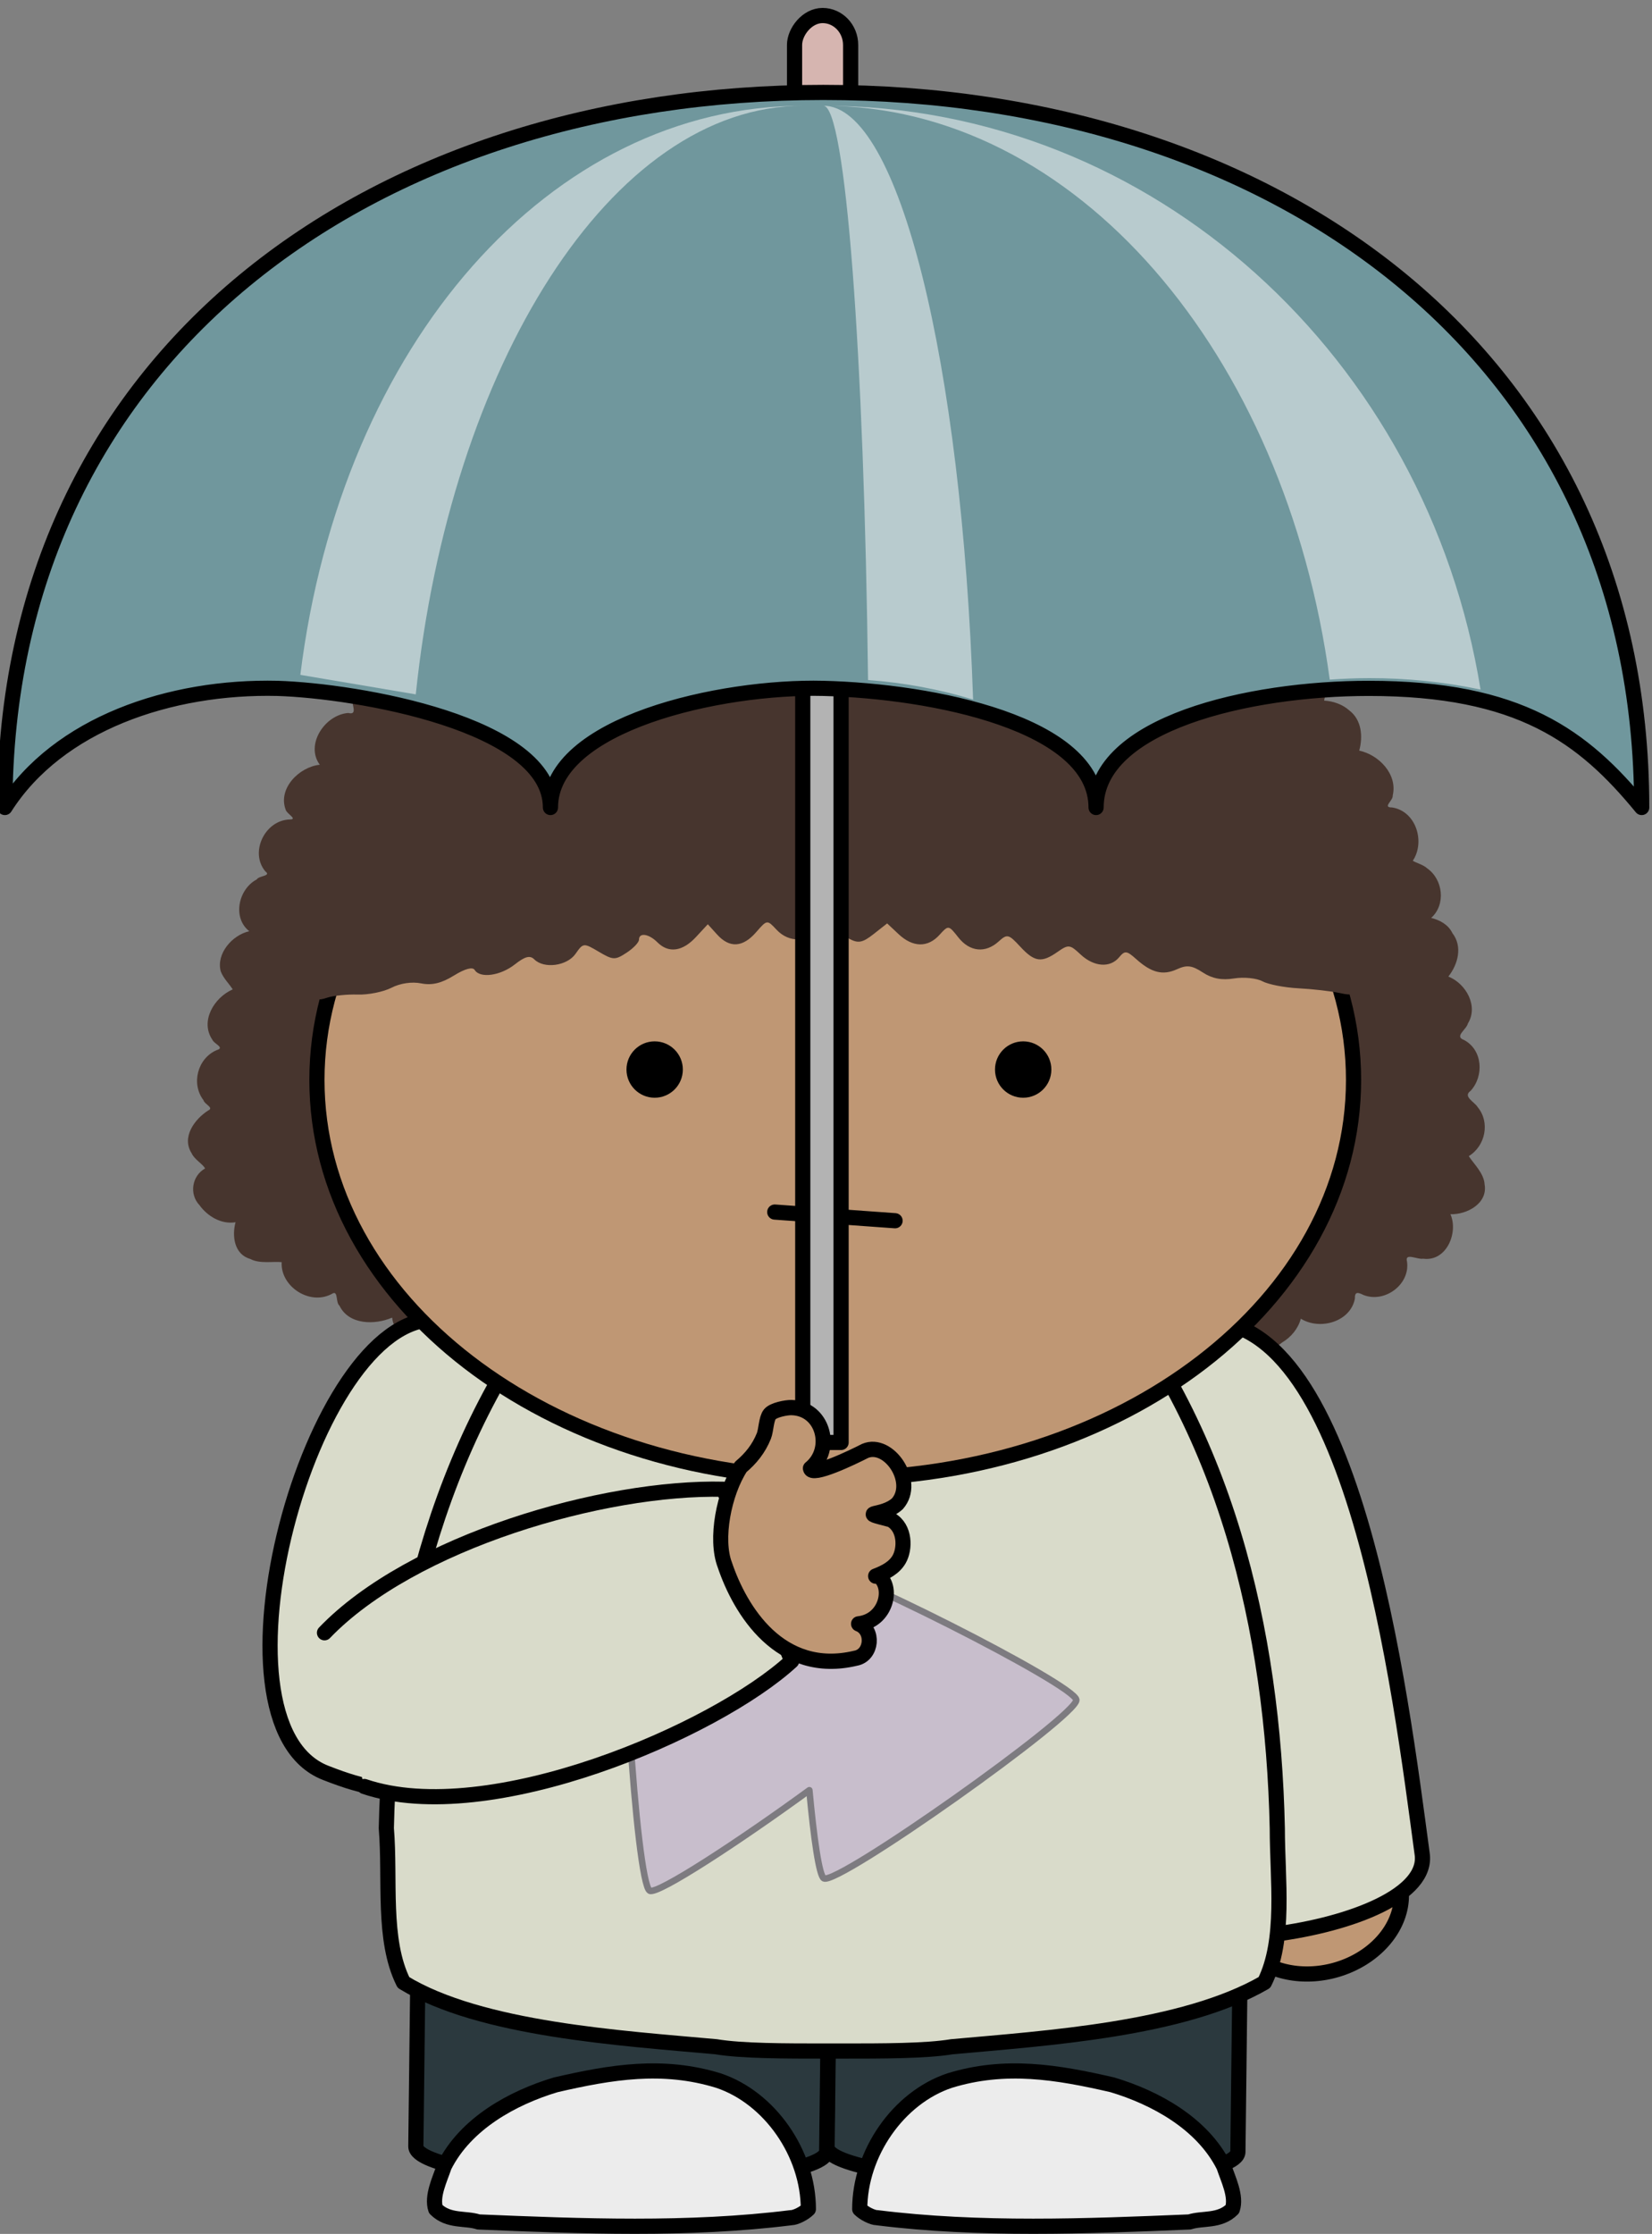 <?xml version="1.0" encoding="UTF-8"?>
<svg version="1.1" viewBox="0 0 762.08 1030.3" xmlns="http://www.w3.org/2000/svg" xmlns:xlink="http://www.w3.org/1999/xlink">
<rect x="0" y="0" width="762.08" height="1030.3" fill="#808080" stroke="none"/>
<defs>
<clipPath id="a">
<use width="744.094" height="1052.362" overflow="visible" xlink:href="#SVGID_5_"/>
</clipPath>
</defs>
<g transform="translate(1699 -373.35)">
<g transform="translate(-1714.3 603.79)">
<path d="m415.43-17.468c-6.498 0.587-10.884 6.446-15.32 9.768-3.371-3.76-6.366-8.793-12.092-9.42-7.351-1.343-13.99 3.8-18.559 8.485-7.462-9.132-24.813-6.784-28.011 4.974-6.741-9.878-23.798-5.511-26.874 5.372-1.888-0.786-5.229-3.69-8.345-3.76-8.934-1.671-16.285 5.222-19.067 12.842-1.462 0.846-3.554-2.278-5.553-2.049-9.533-2.606-19.199 5.63-18.884 15.1-7.076-4.158-17.229-3.094-21.889 3.949-2.528 2.696-3.696 6.724-4 10.047-8.65-2.079-19.463 1.95-21.158 11.28-1.147 2.248 1.188 7.848-2.883 6.406-9.706-1.253-19.026 6.923-17.808 16.632 1.32 4.277-0.376 4.705-4.437 4.198-8.122-0.149-13.767 7.63-12.752 15.16-0.548 2.537 2.843 8.097-1.838 6.873-10.924 0.836-19.92 14.732-13.138 23.873-9.625 1.024-19.412 11.041-15.737 20.74 0.426 1.88 5.817 4.496 1.838 4.506-11.422 0.328-18.61 15.17-11.198 23.963 2.904 2.159-3.005 1.93-4 3.7-8.447 4.417-11.351 17.676-3.421 23.873-7.939 1.771-15.29 10.355-13.199 18.432 1.147 3.193 3.878 5.759 5.553 8.396-8.63 3.76-15.199 14.732-9.361 23.276 0.772 1.85 5.878 3.621 1.99 4.725-8.914 3.8-11.889 15.577-6.122 23.098 0.386 1.87 5.036 3.462 2.163 4.755-6.356 4.108-12.366 12.334-7.614 19.745 1.269 2.875 5.168 4.934 6.183 6.993-6.132 3.442-7.371 11.897-2.569 16.94 3.696 5.103 10.041 8.953 16.63 7.868-1.716 6.297-0.64 14.802 6.752 16.91 4.366 2.377 10.731 1.044 14.528 1.492-0.68 11.37 13.432 20.511 23.707 14.324 2.345-0.895 1.178 4.347 2.954 5.75 4.295 8.903 16.305 8.953 24.296 5.511 1.33 11.947 18.752 16.711 26.62 7.739 2.396 7.998 11.645 15.398 20.305 12.742 2.904-1.233 5.178-3.979 7.3-5.72 3.056 8.386 13.513 16.682 22.427 10.842 2.295-0.577 5.3-5.909 6.376-1.92 3.949 7.55 13.93 11.151 21.706 6.933 2.112-0.965 4.193-2.258 5.645-4.048 3.289 6.814 11.462 10.972 18.975 8.366 3.462-0.507 6.599-4.397 9.422-4.138 5.005 4.954 12.468 10.673 19.798 6.595 3.147-0.836 5.929-5.153 8.437-5.003 4.762 7.46 15.747 10.156 22.976 4.566 2.761-1.194 4.812-7.023 7.219-2.338 4.924 5.75 14.549 9.102 20.793 3.243 2.081-1.104 3.909-4.735 5.554-4.944 5.686 8.386 19.31 9.41 25.981 1.611 1.574-2.865 3.239-2.775 4.894-0.149 4.701 5.471 13.808 7.709 19.351 2.049 2.792-1.074 5.046-7.57 7.554-5.312 4.63 5.272 13.391 9.39 19.503 3.939 3.249-1.99 5.98-5.481 8.193-7.918 5.939 5.939 16.661 8.515 23.036 1.83 2.071-1.9 3.34-4.974 5.137-6.774 4.62 5.7 13.777 8.903 19.798 3.263 3.381-2.049 6.031-6.128 7.706-8.833 5.757 7.311 17.453 6.187 22.874-0.806 1.899-1.95 3.452-4.844 5.137-6.495 4.965 3.77 12.396 6.913 17.838 2.149 4.132-2.447 7.391-6.386 8.63-10.972 8.873 5.471 22.915 1.403 24.935-9.241-0.102-3.472 1.533-2.885 3.929-1.701 9.94 3.909 21.636-4.974 20.123-15.388-1.178-4.337 4.762-0.846 7.422-1.343 10.833 1.482 16.356-12.116 12.6-20.511 7.736 0.209 17.3-5.043 15.767-13.747-0.274-5.183-5.157-9.629-7.3-13.051 7.706-4.715 9.909-15.667 4.092-22.6-1.391-2.407-7.016-4.854-3.269-7.49 6.274-6.784 5.645-18.95-3.076-23.505-4.548-1.621 1.198-4.755 1.838-7.58 4.955-7.997-0.863-18.412-9.005-21.635 4.457-5.7 6.65-13.847 1.868-20.024-1.838-3.899-5.797-6.058-9.797-7.023 6.863-6.167 5.493-17.736-1.848-22.879-1.807-1.681-4.995-2.457-6.63-3.482 5.807-8.674 1.563-22.859-9.543-24.59-4.711 0.03 0.548-3.133 0.284-5.531 2.315-9.848-6.488-18.8-15.452-20.67 1.756-6.495 1.178-14.215-4.67-18.621-3.096-2.775-7.533-4.257-11.513-4.446 1.959-8.167-1.442-18.621-10.66-20.481-2.548-0.597-5.208-0.358-7.807-0.189 2.538-9.868-5.188-21.973-16.275-20.7-2.437 0.537-4.944 1.243-4.183-2.178-0.274-9.539-9.98-18.054-19.706-14.831-2.904 1.721-2.914 0.089-2.954-2.417-1.797-10.405-15.402-17.806-24.61-11.32-0.213-7.072-5.858-13.896-13.493-13.737-4.356-0.517-9.137-0.159-12.752 2.457-1.452-5.909-6.061-11.698-12.051-13.707-5.513-1.83-10.041 3.571-14.63 4.665-3.889-6.287-11.016-13.846-19.26-11.409-3.584 1.114-6.325 5.391-8.914 6.525-2.711-6.327-9.929-11.529-16.975-11.131-4.609 0.617-7.889 5.72-11.645 6.565-4.254-3.551-8.559-8.684-14.782-8.276z" fill="#47352e"/>
</g>
<path d="m-1497.9 981.99c-57.698-2.135-109.24 186.61-50.766 209.05 39.901 15.628 27.26-0.925 80.683-0.925 17.096-89.65 38.465-193.18-23.506-205.99 0-2.135-4.274-2.135-6.411-2.135z" color="#000000" fill="#d9dbca" stroke="#000" stroke-linecap="round" stroke-linejoin="round" stroke-width="7"/>
<path d="m-1221.9 1137.1 3.754 0.044c51.458 0.607 92.806 7.819 92.707 16.17l-2.508 212.49c-0.099 8.351-41.604 14.585-93.063 13.978l-3.754-0.044c-51.458-0.607-92.806-7.819-92.707-16.17l2.508-212.49c0.099-8.351 41.605-14.585 93.063-13.978z" fill="#2b393e" stroke="#000" stroke-width="7"/>
<path d="m-1411.6 1136.8 3.754 0.044c51.458 0.607 92.806 7.819 92.707 16.17l-2.508 212.49c-0.099 8.351-41.604 14.585-93.063 13.978l-3.754-0.044c-51.458-0.607-92.806-7.819-92.707-16.17l2.508-212.49c0.099-8.351 41.604-14.585 93.063-13.978z" fill="#2b393e" stroke="#000" stroke-width="7"/>
<path d="m-1302.4 1392.2c0-25.689 17.784-51.377 41.497-59.282 25.689-7.904 49.401-3.952 75.09 1.976 19.76 5.928 41.497 17.784 51.377 37.545 1.976 5.928 5.928 13.832 3.952 19.76-5.928 5.928-13.832 3.952-19.76 5.928-47.425 1.976-96.826 3.952-144.25-1.976-1.976 0-5.928-1.976-7.904-3.952z" color="#000000" fill="#ececec" stroke="#000" stroke-linecap="round" stroke-linejoin="round" stroke-width="7"/>
<path d="m-1326.1 1392.2c0-25.689-17.784-51.377-41.497-59.282-25.689-7.904-49.401-3.952-75.09 1.976-19.76 5.928-41.497 17.784-51.377 37.545-1.976 5.928-5.928 13.832-3.952 19.76 5.928 5.928 13.832 3.952 19.76 5.928 47.425 1.976 96.826 3.952 144.25-1.976 1.976 0 5.928-1.976 7.904-3.952z" color="#000000" fill="#ececec" stroke="#000" stroke-linecap="round" stroke-linejoin="round" stroke-width="7"/>
<path d="m-1059.9 1267.2a32.151 39.835 75.257 1 1-63.907-32.41 32.151 39.835 75.257 0 1 63.907 32.41z" fill="#bf9774" stroke="#000" stroke-linecap="round" stroke-linejoin="round" stroke-width="7"/>
<path d="m-1147.7 983.18c73.114-9.88 94.85 171.92 104.73 245.03 5.928 37.545-140.3 55.33-146.23 19.76-7.904-73.114-31.617-254.91 41.497-264.79z" color="#000000" fill="#d9dbca" stroke="#000" stroke-linecap="round" stroke-linejoin="round" stroke-width="7"/>
<path d="m-1313.3 896.42h-1.976v0h-1.976v0c-45.449 3.952-88.922 29.641-116.59 63.234-61.258 71.138-84.97 165.99-86.946 256.89 1.976 23.713-1.976 51.377 7.904 71.138 35.569 21.737 100.78 25.689 144.25 29.641 11.856 1.976 31.617 1.976 51.377 1.976v0h5.928v0c19.76 0 39.521 0 51.377-1.976 43.473-3.952 106.71-7.904 144.25-29.641 9.88-19.76 5.928-47.425 5.928-71.138-1.976-90.898-23.713-185.75-84.97-256.89-27.665-33.593-71.138-59.282-116.59-63.234v0h-1.976z" fill="#d9dbca" stroke="#000" stroke-linecap="round" stroke-linejoin="round" stroke-width="7"/>
<path d="m-1313.7 687.55c132.46 0 239.1 82.007 239.1 183.87s-106.64 183.87-239.1 183.87-239.1-82.007-239.1-183.87 106.64-183.87 239.1-183.87z" fill="#bf9774" stroke="#000" stroke-linecap="round" stroke-linejoin="round" stroke-width="7"/>
<path d="m-1341.6 932.36 55.5 4" fill="none" stroke="#000" stroke-linecap="round" stroke-linejoin="round" stroke-width="7"/>
<g transform="translate(-1714.3 603.79)">
<path d="m160.89 227.04c0-2.461 1.149-5.61 2.554-7.015 1.836-1.836 1.805-3.928-0.133-7.548-3.231-6.03-1.405-12.727 5.107-18.809 3.989-3.713 4.318-5.118 1.897-8.04-4.615-5.559-0.985-15.199 6.717-17.886 6.194-2.154 6.482-2.789 4.113-9.056-2.123-5.651-1.815-7.538 1.938-11.692 2.902-3.189 6.379-4.584 9.845-3.928 4.892 0.944 5.23 0.39 3.948-6.461-1.877-9.999 3.979-16.173 13.527-14.266 6.461 1.292 6.718 1.036 5.323-5.323-2.072-9.415 4.03-15.137 14.338-13.466 7.24 1.169 7.743 0.82 7.743-5.302 0-8.984 5.107-12.666 14.963-10.82 7.415 1.385 8.082 1.026 8.769-4.748 1.036-8.676 6.964-11.968 15.65-8.687 6.307 2.379 6.984 2.123 8.287-3.046 2.102-8.369 11.23-11.794 18.583-6.974 7.384 4.841 8.338 4.8 8.338-0.369 0-2.308 1.261-5.446 2.8-6.984 3.948-3.948 15.086-3.487 16.696 0.697 1.959 5.107 5.035 4.277 7.958-2.133 4.01-8.789 12.05-10.133 18.153-3.036l5.097 5.928 5.015-6.789c6.092-8.235 12.399-8.666 18.235-1.241l4.369 5.559 4.954-5.559c6.379-7.159 11.158-7.015 18.183 0.574 4.882 5.271 5.887 5.579 7.159 2.267 2.656-6.912 9.917-9.148 16.235-5.005 3.128 2.041 5.671 5.261 5.671 7.158 0 4.595 1.436 4.338 6.994-1.22 7.199-7.199 16.173-6.112 19.363 2.328 2.513 6.676 6.277 9.517 6.277 4.748 0-3.713 9.158-7.446 14.276-5.825 2.626 0.841 5.805 4.471 7.056 8.092 2.246 6.43 2.441 6.492 8.738 2.872 8.133-4.666 13.886-2.513 17.26 6.441 2.738 7.251 4.974 8.646 7.446 4.656 0.79-1.282 3.969-2.338 7.046-2.338 6 0 10.44 5.887 10.44 13.835 0 5.046 3.354 6.471 5.825 2.482 2.174-3.518 9.692-2.79 13.814 1.333 2.02 2.02 3.661 6.769 3.661 10.574 0 6.256 0.462 6.666 4.82 4.328 7.753-4.143 16.686 2.943 15.742 12.481-0.708 7.015-0.359 7.374 6.43 6.697 9.558-0.954 13.63 4.164 11.886 14.932-1.138 6.984-0.749 8.112 2.359 6.912 5.61-2.154 14.707 4.902 14.707 11.425 0 3.097-1.046 6.277-2.328 7.076-3.918 2.42-2.605 5.825 2.246 5.825 6.236 0 10.143 8.174 8.379 17.548-0.862 4.615-0.42 8.358 1.097 9.302 4.369 2.697 6.738 12.081 5.292 20.983-1.313 8.143-1.713 8.461-8.615 6.984-3.979-0.841-12.481-1.805-18.891-2.143-6.41-0.328-13.866-1.784-16.573-3.231-2.708-1.456-8.594-2.041-13.097-1.313-5.661 0.923-10.092 0.072-14.409-2.759-5.015-3.282-7.333-3.569-11.927-1.477-6.492 2.954-11.753 1.641-18.809-4.697-4.369-3.918-5.22-4-7.866-0.821-4.154 5.015-11.65 4.451-17.814-1.333-4.882-4.595-5.569-4.666-10.574-1.169-7.384 5.179-10.615 4.728-17.25-2.431-5.364-5.795-5.989-5.938-9.979-2.328-6.082 5.497-13.322 4.748-18.563-1.918-4.492-5.702-4.564-5.712-8.687-1.159-5.394 5.958-12.307 5.825-18.881-0.349l-5.261-4.943-6.215 4.892c-5.118 4.02-7.097 4.42-11.21 2.225-2.749-1.456-6.256-4.318-7.794-6.359-2.492-3.302-3.2-3.128-6.543 1.549-4.646 6.512-13.517 6.779-19.281 0.585-4.328-4.636-4.359-4.636-9.405 1.169-6.133 7.056-12.245 7.425-17.988 1.077l-4.297-4.748-5.476 5.907c-6.205 6.697-12.635 7.569-17.783 2.42-3.969-3.969-8.492-4.615-8.492-1.22 0 1.251-2.574 3.969-5.723 6.02-5.292 3.477-6.246 3.436-12.82-0.451-6.994-4.133-7.179-4.113-10.738 0.974-3.928 5.61-14.553 7.025-19.035 2.533-1.959-1.949-4.256-1.354-8.943 2.328-6.687 5.271-16.071 6.564-18.542 2.564-0.944-1.518-4.482-0.564-9.589 2.595-5.733 3.549-10.143 4.595-15.127 3.6-4.256-0.851-9.661-0.051-13.671 2.02-3.651 1.887-10.656 3.302-15.568 3.138-4.912-0.154-11.292 0.502-14.173 1.477-4.236 1.425-5.251 0.902-5.251-2.697z" fill="#47352e"/>
</g>
<path d="m-1327.3 1094.1c12.263-0.215 124.29 56.222 124.82 63.261 0.554 7.254-110.16 85.669-116.46 82.304-2.171-1.145-4.642-18.47-6.697-40.663-31.685 23.123-69.999 48.275-73.625 46.366-6.282-3.365-15.011-141.25-9.215-145.35 3.349-2.41 44.526 16.609 78.867 34.458-0.716-21.787-0.508-38.778 1.455-40.138 0.185-0.167 0.462-0.239 0.855-0.239z" color="#000000" fill="#c8becc" fill-rule="evenodd" stroke="#7d7b80" stroke-linecap="round" stroke-linejoin="round" stroke-width="3"/>
<path d="m-1530.9 1197.3c57.456 19.435 161.94-25.516 197.1-57.888l-31.416-79.204c-55.328-1.341-143.91 24.326-184.09 66.19" color="#000000" fill="#d9dbca" stroke="#000" stroke-linecap="round" stroke-linejoin="round" stroke-width="7"/>
<circle transform="translate(-1697 599.63)" cx="300" cy="267" r="13" d="M 313,267 C 313,274.18 307.18,280 300,280 292.82,280 287,274.18 287,267 287,259.82 292.82,254 300,254 307.18,254 313,259.82 313,267 z"/>
<circle transform="translate(-1727 599.63)" cx="500" cy="267" r="13" d="M 513,267 C 513,274.18 507.18,280 500,280 492.82,280 487,274.18 487,267 487,259.82 492.82,254 500,254 507.18,254 513,259.82 513,267 z"/>
<rect transform="scale(-1,1)" x="1311" y="637.61" width="17.683" height="401.01" color="#000000" fill="#b3b3b3" stroke="#000" stroke-linecap="round" stroke-linejoin="round" stroke-width="7"/>
<path transform="matrix(1.51 0 0 1.51 -1541.6 676.68)" d="m137.15 254.03c0 15.527 12.596 28.125 28.125 28.125 15.527 0 28.125-12.598 28.125-28.125 0-5.173-4.202-9.375-9.375-9.375s-9.375 4.202-9.375 9.375-4.202 9.375-9.375 9.375-9.375-4.202-9.375-9.375v-28.125h-18.75v28.125z" clip-path="url(#a)" fill="#d6b5b0" stroke="#000" stroke-linecap="round" stroke-linejoin="round" stroke-width="4.635"/>
<rect transform="scale(-1,1)" x="1306.6" y="380.51" width="25.871" height="77.615" rx="13.582" ry="13.583" color="#000000" fill="#d6b5b0" stroke="#000" stroke-linecap="round" stroke-linejoin="round" stroke-width="7"/>
<path d="m-1570.9 690.83c-49.623-1.17-101.28 16.321-125.85 54.946 0-208.52 169.03-329.8 377.54-329.8 208.52 0 377.54 121.28 377.54 329.8-26.904-32.777-56.335-54.946-125.85-54.946-55.477 0-125.85 16.321-125.85 54.946 0-38.626-75.066-53.69-125.85-54.946-47.283-1.17-125.85 16.321-125.85 54.946 6e-3 -38.623-89.087-53.774-125.84-54.943" color="#000000" fill="#70979d" stroke="#000" stroke-linecap="round" stroke-linejoin="round" stroke-width="7"/>
<path d="m-1250.1 695.99c-15.649-4.774-31.925-7.798-48.463-9.001-1.808-150.69-10.351-264.87-20.613-264.87 34.928 0 63.873 118.72 69.076 273.87" fill="#fff" opacity=".5"/>
<path d="m-1067.5 686.11c-6.154 0-12.168 0.274-18.08 0.696-20.47-150.59-117.2-264.69-233.61-264.69 152.17 0 278.47 116.41 303.18 269.27-16.851-3.543-34.132-5.317-51.487-5.281" fill="#fff" opacity=".5"/>
<path d="m-1507.2 693.6c15.666-150.59 89.7-271.48 178.79-271.48-116.46 0-213.12 109.62-232.04 262.48" fill="#fff" opacity=".5"/>
<g transform="matrix(-.931 -2.978 -2.932 .916 -177.4 1986.3)" color="#000000" fill="#bf9774" stroke="#000" stroke-linecap="round" stroke-linejoin="round" stroke-width="2.261">
<path d="m367.17 267.76c-0.316-2.507 3.162-3.947 4.714-1.964-0.808-4.221 3.8-6.729 5.917-4.966l0.069 0.382c0.088-1.528 0.351-3.039 1.327-4.116 1.224-1.351 4.162-2.306 5.959-0.599 2.886 4.698 0.657 1.177 1.97-1.657 2.238-3.725 9.26-1.568 8.874 2.281-0.355 2.069-1.336 8.841-0.054 8.614 1.654-4.231 7.934-4.554 9.418 0 0.241 0.738 0.465 2.681 8e-3 3.391-0.46 0.716-2.1 1.246-2.793 1.819-1.575 1.302-2.613 2.891-3.354 4.697-2.96 3.635-9.069 6.94-13.122 6.68-7.03-0.15-18.152-2.941-18.933-14.562z" color="#000000" fill="#bf9774" stroke="#000" stroke-linecap="round" stroke-linejoin="round" stroke-width="2.261"/>
</g>
</g>
</svg>
